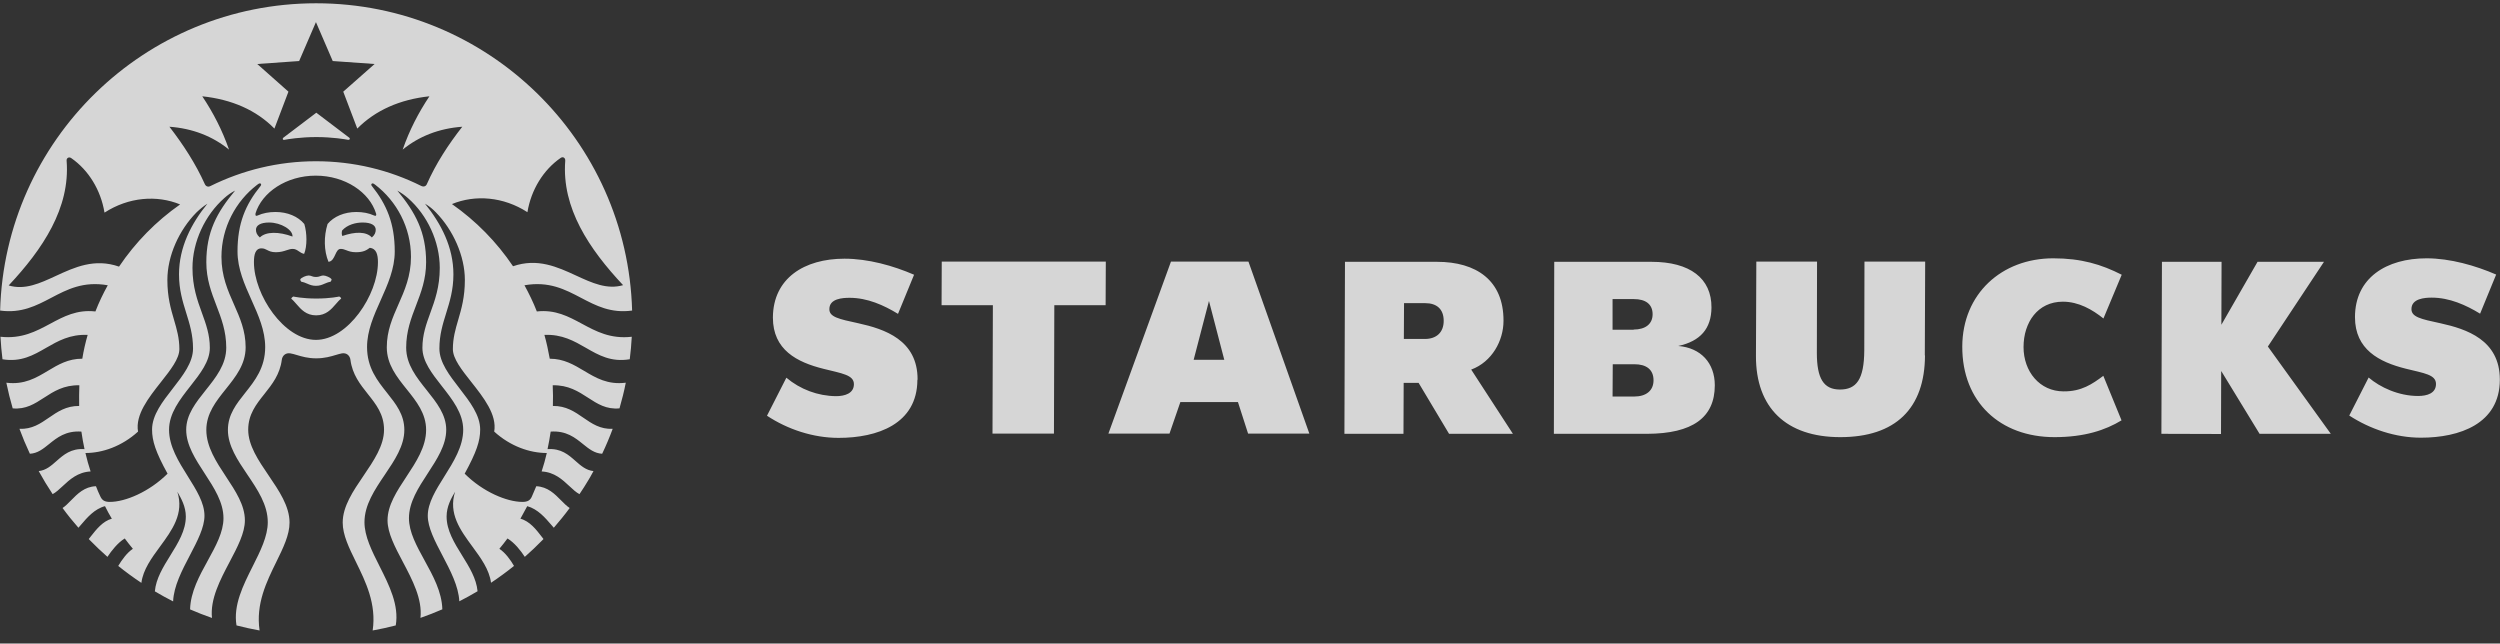 <?xml version="1.0" encoding="UTF-8"?>
<svg xmlns="http://www.w3.org/2000/svg" width="202" height="52" viewBox="0 0 202 52" fill="none">
  <rect x="0" y="0" width="202" height="52" fill="#333333" stroke="none"/>
  <g clip-path="url(#clip0_232_36101)">
    <path d="M138.287 24.853C138.302 22.482 136.543 21.155 133.441 21.155H125.583L125.553 35.052H133.098C136.737 35.037 138.556 33.755 138.556 31.131C138.556 29.326 137.423 28.104 135.603 27.955C137.393 27.567 138.272 26.553 138.287 24.853ZM132.01 26.642H130.295V24.167H132.025C132.934 24.167 133.531 24.555 133.531 25.39C133.531 26.18 132.949 26.628 131.995 26.628L132.01 26.642ZM132.04 32.04H130.295L130.31 29.431H132.07C133.009 29.431 133.605 29.848 133.605 30.728C133.605 31.563 133.009 32.04 132.04 32.04ZM118.873 29.863C120.558 29.237 121.483 27.522 121.483 25.927C121.498 22.646 119.276 21.155 116.115 21.155H108.674L108.629 35.052H113.401L113.416 30.937H114.624L117.084 35.052H122.243L118.873 29.863ZM115.131 27.388H113.431L113.446 24.495H115.16C116.07 24.495 116.651 24.957 116.651 25.927C116.651 26.851 116.07 27.388 115.131 27.388ZM201.987 30.668C201.987 27.462 199.289 26.583 197.186 26.12C195.591 25.778 194.845 25.613 194.845 24.972C194.845 24.122 195.919 24.048 196.485 24.048C197.917 24.048 199.244 24.644 200.392 25.345L201.689 22.184C200.004 21.453 197.961 20.872 196.068 20.872C192.817 20.872 190.282 22.452 190.282 25.628C190.282 28.238 192.236 29.252 194.383 29.789C195.874 30.161 196.828 30.266 196.828 31.026C196.828 31.787 196.098 31.995 195.382 31.995C193.801 31.995 192.31 31.295 191.386 30.504L189.82 33.576C191.49 34.664 193.548 35.365 195.605 35.365C198.737 35.365 201.973 34.247 201.987 30.698V30.668ZM74.14 30.668C74.155 27.462 71.456 26.583 69.354 26.12C67.773 25.778 66.998 25.613 67.013 24.972C67.013 24.122 68.086 24.063 68.653 24.063C70.084 24.063 71.411 24.659 72.559 25.36L73.857 22.199C72.172 21.468 70.144 20.902 68.235 20.902C64.985 20.902 62.465 22.482 62.45 25.658C62.45 28.268 64.388 29.267 66.55 29.803C68.041 30.176 68.996 30.296 68.996 31.041C68.996 31.787 68.265 32.01 67.549 32.01C66.073 31.995 64.657 31.459 63.538 30.519L61.973 33.591C63.643 34.694 65.7 35.38 67.758 35.38C70.889 35.38 74.11 34.262 74.125 30.698L74.14 30.668ZM179.472 29.997L179.457 35.067L174.641 35.052L174.685 21.155H179.502L179.487 26.24L182.409 21.155H187.777L183.244 27.999L188.329 35.052H182.573L179.487 29.997H179.472ZM169.944 30.37C169.064 31.026 168.184 31.638 166.738 31.623C164.799 31.623 163.502 30.012 163.502 28.044C163.502 26.046 164.65 24.376 166.678 24.376C167.96 24.376 169.064 25.017 169.958 25.733L171.435 22.199C169.794 21.364 168.169 20.872 165.903 20.872C161.728 20.872 158.566 23.75 158.552 27.999C158.537 32.487 161.608 35.321 166.007 35.321C168.423 35.321 170.123 34.754 171.42 33.964L169.944 30.355V30.37ZM97.685 24.316L96.447 29.073H98.922L97.685 24.316ZM100.846 35.037L100.026 32.487H95.373L94.494 35.037H89.558L94.613 21.14H100.876L105.796 35.037H100.861H100.846ZM76.079 24.659L76.093 21.14H89.349L89.334 24.659H85.189L85.159 35.037H80.194L80.224 24.659H76.079ZM155.539 28.715C155.525 33.009 153.154 35.321 148.695 35.321C144.326 35.321 141.866 32.95 141.881 28.76L141.911 21.14H146.817L146.802 28.521C146.802 30.564 147.338 31.474 148.666 31.474C149.993 31.474 150.619 30.668 150.634 28.312L150.649 21.14H155.554L155.525 28.715H155.539Z" fill="white" fill-opacity="0.8"></path>
    <path fill-rule="evenodd" clip-rule="evenodd" d="M30.111 50.943C30.428 48.8 29.547 47.006 28.76 45.404C28.201 44.266 27.69 43.225 27.69 42.225C27.69 40.914 28.532 39.675 29.371 38.442C30.202 37.219 31.03 36.001 31.03 34.724C31.03 33.479 30.384 32.667 29.718 31.831C29.101 31.054 28.467 30.257 28.316 29.073C28.271 28.73 28.003 28.491 27.63 28.551C27.479 28.579 27.317 28.627 27.136 28.681C26.728 28.803 26.225 28.954 25.543 28.954C24.885 28.954 24.393 28.807 23.993 28.688C23.794 28.628 23.618 28.576 23.455 28.551C23.082 28.491 22.814 28.73 22.769 29.073C22.618 30.257 21.984 31.054 21.367 31.831C20.701 32.667 20.055 33.479 20.055 34.724C20.055 35.99 20.878 37.201 21.707 38.42C22.548 39.657 23.395 40.903 23.395 42.225C23.395 43.225 22.884 44.266 22.325 45.404C21.538 47.006 20.657 48.8 20.975 50.943C20.344 50.829 19.722 50.692 19.109 50.533C18.84 48.899 19.642 47.302 20.413 45.768C21.035 44.531 21.636 43.335 21.636 42.195C21.636 40.787 20.806 39.56 19.989 38.351C19.196 37.179 18.415 36.024 18.415 34.739C18.415 33.499 19.096 32.642 19.81 31.744C20.598 30.753 21.427 29.71 21.427 28.044C21.427 26.704 20.876 25.474 20.32 24.236C19.757 22.98 19.191 21.716 19.191 20.32C19.191 18.054 19.832 16.533 21.054 15.027C21.174 14.878 21.04 14.743 20.875 14.863C20.846 14.893 20.801 14.922 20.771 14.937C19.056 16.25 17.893 18.382 17.893 20.753C17.893 22.313 18.407 23.473 18.908 24.603C19.383 25.676 19.847 26.723 19.847 28.059C19.847 29.438 19.044 30.441 18.245 31.438C17.456 32.424 16.671 33.405 16.671 34.739C16.671 36.106 17.479 37.33 18.273 38.531C19.037 39.688 19.787 40.824 19.787 42.046C19.787 43.063 19.186 44.205 18.552 45.406C17.784 46.864 16.969 48.41 17.128 49.931C16.528 49.722 15.938 49.491 15.359 49.239C15.395 47.826 16.11 46.527 16.795 45.282C17.439 44.111 18.057 42.989 18.057 41.867C18.057 40.584 17.295 39.415 16.538 38.253C15.789 37.104 15.045 35.962 15.045 34.724C15.045 33.501 15.826 32.522 16.621 31.526C17.444 30.496 18.281 29.447 18.281 28.089C18.281 26.762 17.883 25.722 17.482 24.677C17.078 23.62 16.671 22.557 16.671 21.185C16.671 18.755 17.52 17.159 18.997 15.4C18.669 15.564 18.4 15.758 18.117 16.011C16.566 17.383 15.552 19.53 15.552 21.647C15.552 23.182 15.947 24.267 16.317 25.287C16.645 26.189 16.954 27.04 16.954 28.104C16.954 29.2 16.182 30.182 15.386 31.195C14.537 32.276 13.659 33.393 13.659 34.724C13.659 36.069 14.436 37.308 15.181 38.495C15.865 39.585 16.521 40.63 16.521 41.673C16.521 42.616 15.948 43.712 15.347 44.861C14.707 46.084 14.036 47.367 13.988 48.593C13.486 48.338 12.994 48.067 12.512 47.781C12.604 46.748 13.184 45.814 13.762 44.882C14.389 43.871 15.015 42.862 15.015 41.733C15.015 40.942 14.643 40.271 14.329 39.734C14.888 41.497 13.905 42.835 12.93 44.163C12.243 45.098 11.56 46.028 11.424 47.096C10.779 46.668 10.155 46.211 9.553 45.727C9.836 45.253 10.25 44.666 10.736 44.342C10.512 44.074 10.289 43.79 10.08 43.507C9.515 43.849 9.009 44.502 8.681 44.994C8.189 44.561 7.714 44.109 7.256 43.641C7.228 43.611 7.2 43.581 7.172 43.552C7.23 43.481 7.289 43.405 7.351 43.325C7.773 42.788 8.308 42.106 9.036 41.911C8.842 41.583 8.648 41.24 8.484 40.898C7.642 41.114 7.03 41.833 6.562 42.382C6.483 42.475 6.408 42.562 6.337 42.642C5.89 42.135 5.457 41.598 5.055 41.047C5.287 40.894 5.505 40.67 5.737 40.433C6.251 39.908 6.829 39.318 7.754 39.287C7.858 39.57 7.977 39.839 8.112 40.122C8.261 40.435 8.469 40.554 8.872 40.554C10.125 40.554 12.048 39.749 13.539 38.273C12.57 36.514 12.287 35.619 12.287 34.709C12.287 33.539 13.125 32.463 13.958 31.393C14.78 30.338 15.597 29.289 15.597 28.163C15.597 27.052 15.324 26.177 15.046 25.285C14.758 24.359 14.464 23.415 14.464 22.169C14.464 19.962 15.463 18.054 16.76 16.458C16.432 16.667 16.163 16.891 15.88 17.159C14.464 18.591 13.524 20.678 13.524 22.617C13.524 24.011 13.804 24.966 14.063 25.849C14.286 26.61 14.493 27.318 14.493 28.208C14.493 28.984 13.776 29.893 13.003 30.873C12.007 32.135 10.918 33.514 11.153 34.873C9.841 36.066 8.276 36.603 6.904 36.603C7.023 37.11 7.157 37.602 7.321 38.094C6.282 38.144 5.624 38.757 5.057 39.286C4.779 39.544 4.523 39.783 4.254 39.926C3.853 39.323 3.477 38.701 3.127 38.063C3.717 38.002 4.13 37.637 4.564 37.253C5.134 36.75 5.74 36.214 6.829 36.29C6.725 35.828 6.65 35.351 6.576 34.873C5.316 34.788 4.611 35.359 3.968 35.878C3.484 36.269 3.037 36.631 2.416 36.663C2.404 36.639 2.393 36.616 2.382 36.592C2.086 35.959 1.816 35.311 1.572 34.65C2.585 34.693 3.262 34.225 3.952 33.75C4.64 33.276 5.34 32.793 6.397 32.801C6.382 32.234 6.397 31.653 6.412 31.131C5.153 31.101 4.336 31.631 3.558 32.135C2.801 32.627 2.081 33.094 1.026 32.996C0.827 32.316 0.655 31.625 0.512 30.923C1.963 31.104 2.919 30.532 3.869 29.962C4.694 29.468 5.515 28.977 6.65 28.984C6.755 28.328 6.904 27.686 7.083 27.06C5.655 26.995 4.676 27.559 3.722 28.108C2.696 28.7 1.698 29.274 0.201 29.029C0.126 28.429 0.071 27.823 0.038 27.21C1.749 27.398 2.917 26.77 4.058 26.158C5.149 25.572 6.216 24.999 7.709 25.166C7.992 24.436 8.335 23.72 8.708 23.049C6.731 22.703 5.425 23.388 4.134 24.066C2.925 24.7 1.73 25.328 0.01 25.093C0.388 11.318 11.676 0.265 25.543 0.265C39.41 0.265 50.697 11.318 51.075 25.093C49.355 25.328 48.16 24.7 46.951 24.066C45.66 23.388 44.354 22.703 42.377 23.049C42.75 23.735 43.093 24.436 43.376 25.166C44.867 24.999 45.932 25.573 47.022 26.16C48.164 26.776 49.333 27.406 51.047 27.21C51.014 27.822 50.96 28.428 50.884 29.028H50.877C49.376 29.276 48.377 28.701 47.348 28.108C46.394 27.559 45.415 26.995 43.988 27.06C44.166 27.686 44.301 28.328 44.42 28.984C45.552 28.984 46.371 29.473 47.194 29.964C48.148 30.534 49.106 31.106 50.563 30.922C50.429 31.623 50.25 32.309 50.056 32.995C48.995 33.098 48.272 32.629 47.512 32.135C46.734 31.631 45.918 31.101 44.659 31.131C44.688 31.727 44.688 32.249 44.673 32.801C45.734 32.786 46.44 33.273 47.133 33.751C47.822 34.227 48.5 34.694 49.505 34.65C49.251 35.336 48.968 36.007 48.655 36.663C48.034 36.631 47.586 36.269 47.102 35.878C46.46 35.359 45.754 34.788 44.495 34.873C44.42 35.351 44.345 35.828 44.241 36.29C45.33 36.214 45.932 36.745 46.5 37.247C46.936 37.632 47.352 38 47.954 38.064C47.87 38.221 47.783 38.377 47.695 38.532C47.65 38.609 47.605 38.686 47.56 38.763C47.325 39.161 47.076 39.55 46.821 39.928C46.549 39.785 46.291 39.544 46.011 39.282C45.445 38.754 44.791 38.144 43.764 38.094C43.928 37.602 44.062 37.11 44.181 36.603C42.81 36.603 41.244 36.066 39.932 34.873C40.167 33.504 39.076 32.124 38.08 30.864C37.307 29.888 36.592 28.983 36.592 28.208C36.592 27.318 36.799 26.61 37.022 25.849C37.281 24.966 37.561 24.011 37.561 22.617C37.561 20.693 36.621 18.591 35.22 17.159C34.952 16.876 34.668 16.652 34.34 16.458C35.637 18.069 36.636 19.962 36.636 22.169C36.636 23.417 36.341 24.366 36.052 25.296C35.775 26.187 35.503 27.061 35.503 28.163C35.503 29.28 36.314 30.327 37.131 31.383C37.961 32.455 38.798 33.537 38.798 34.709C38.798 35.634 38.5 36.529 37.546 38.273C39.022 39.749 40.961 40.554 42.213 40.554C42.616 40.554 42.839 40.435 42.974 40.122C43.093 39.854 43.212 39.57 43.331 39.287C44.249 39.328 44.825 39.912 45.335 40.43C45.572 40.67 45.794 40.896 46.03 41.047C45.628 41.598 45.195 42.12 44.748 42.642C44.68 42.566 44.608 42.482 44.533 42.395C44.064 41.847 43.449 41.129 42.601 40.898C42.422 41.24 42.243 41.569 42.049 41.911C42.802 42.11 43.333 42.799 43.755 43.348C43.809 43.419 43.862 43.487 43.913 43.552C43.885 43.581 43.857 43.611 43.829 43.641C43.371 44.109 42.896 44.561 42.404 44.994C42.076 44.487 41.57 43.849 41.005 43.507C40.797 43.79 40.573 44.074 40.349 44.342C40.836 44.666 41.249 45.238 41.532 45.727C40.935 46.207 40.315 46.661 39.675 47.087C39.536 46.023 38.855 45.095 38.17 44.163C37.195 42.835 36.212 41.497 36.771 39.734C36.458 40.256 36.085 40.927 36.085 41.733C36.085 42.862 36.711 43.871 37.338 44.882C37.915 45.812 38.493 46.743 38.587 47.772C38.105 48.059 37.614 48.33 37.112 48.586C37.054 47.368 36.387 46.098 35.75 44.885C35.143 43.73 34.564 42.628 34.564 41.673C34.564 40.63 35.22 39.585 35.904 38.495C36.649 37.308 37.427 36.069 37.427 34.724C37.427 33.393 36.549 32.276 35.699 31.195C34.903 30.182 34.131 29.2 34.131 28.104C34.131 27.04 34.44 26.189 34.768 25.287C35.139 24.267 35.533 23.182 35.533 21.647C35.533 19.53 34.534 17.383 32.968 16.011C32.7 15.772 32.417 15.579 32.103 15.4C33.565 17.159 34.43 18.755 34.43 21.185C34.43 22.557 34.023 23.62 33.618 24.677C33.217 25.722 32.819 26.762 32.819 28.089C32.819 29.447 33.656 30.496 34.479 31.526C35.274 32.522 36.055 33.501 36.055 34.724C36.055 35.96 35.313 37.097 34.566 38.242C33.807 39.404 33.043 40.575 33.043 41.867C33.043 42.989 33.661 44.111 34.305 45.282C34.989 46.525 35.703 47.822 35.741 49.233C35.163 49.485 34.573 49.716 33.973 49.926C34.138 48.404 33.32 46.857 32.549 45.398C31.915 44.2 31.313 43.061 31.313 42.046C31.313 40.824 32.063 39.688 32.828 38.531C33.621 37.33 34.43 36.106 34.43 34.739C34.43 33.406 33.646 32.43 32.858 31.448C32.059 30.451 31.253 29.448 31.253 28.059C31.253 26.721 31.718 25.67 32.194 24.593C32.694 23.463 33.207 22.303 33.207 20.753C33.207 18.382 32.044 16.25 30.329 14.937C30.299 14.908 30.255 14.878 30.225 14.863C30.061 14.743 29.926 14.893 30.046 15.027C31.253 16.533 31.895 18.069 31.895 20.32C31.895 21.718 31.326 22.988 30.763 24.247C30.208 25.485 29.658 26.713 29.658 28.044C29.658 29.71 30.487 30.753 31.275 31.744C31.989 32.642 32.67 33.499 32.67 34.739C32.67 36.026 31.887 37.186 31.093 38.361C30.277 39.57 29.449 40.796 29.449 42.195C29.449 43.333 30.051 44.526 30.674 45.761C31.448 47.297 32.254 48.897 31.977 50.533C31.363 50.692 30.741 50.829 30.111 50.943ZM22.978 11.299C23.202 11.254 24.275 11.075 25.543 11.075H25.572C26.84 11.075 27.913 11.254 28.137 11.299C28.256 11.314 28.316 11.195 28.212 11.12L25.558 9.107L22.903 11.12C22.799 11.195 22.844 11.329 22.978 11.299ZM23.952 24.57C23.806 24.401 23.667 24.241 23.515 24.123H23.544C23.574 24.003 23.709 23.959 23.709 23.959C23.709 23.959 24.409 24.123 25.558 24.123C26.706 24.123 27.407 23.959 27.407 23.959C27.407 23.959 27.541 24.003 27.57 24.123C27.418 24.241 27.279 24.401 27.133 24.57C26.763 24.997 26.344 25.48 25.543 25.48C24.741 25.48 24.323 24.997 23.952 24.57ZM24.26 22.572C24.349 22.424 24.729 22.262 24.939 22.259C25.037 22.26 25.104 22.285 25.175 22.311C25.263 22.343 25.358 22.378 25.528 22.378C25.7 22.378 25.8 22.342 25.89 22.309C25.964 22.283 26.03 22.259 26.124 22.259C26.318 22.259 26.706 22.423 26.795 22.572C26.78 22.646 26.765 22.706 26.706 22.766C26.518 22.797 26.372 22.86 26.227 22.922C26.027 23.009 25.83 23.094 25.528 23.094C25.225 23.094 25.028 23.009 24.828 22.922C24.684 22.86 24.538 22.797 24.35 22.766C24.29 22.706 24.26 22.646 24.26 22.572ZM24.939 22.259C24.942 22.259 24.944 22.259 24.946 22.259H24.931C24.934 22.259 24.937 22.259 24.939 22.259ZM5.756 12.775C7.157 13.745 8.141 15.355 8.44 17.159L8.455 17.174C10.393 15.921 12.674 15.743 14.553 16.518C12.615 17.875 10.945 19.575 9.618 21.543C7.637 20.85 6.021 21.598 4.507 22.297C3.218 22.893 2.004 23.455 0.701 23.064C3.444 20.141 5.681 16.816 5.383 12.999C5.353 12.775 5.562 12.641 5.756 12.775ZM20.816 17.413C20.667 17.487 20.607 17.398 20.652 17.264H20.637C21.159 15.534 23.142 14.192 25.513 14.192C27.884 14.192 29.867 15.534 30.389 17.264C30.433 17.398 30.374 17.487 30.225 17.413C29.807 17.219 29.315 17.129 28.793 17.129C27.824 17.129 26.974 17.487 26.467 18.099C26.154 19.113 26.169 20.261 26.542 21.155C26.836 21.124 26.965 20.844 27.086 20.582C27.198 20.339 27.303 20.111 27.526 20.111C27.703 20.111 27.836 20.163 27.986 20.221C28.178 20.296 28.395 20.38 28.763 20.38C29.375 20.38 29.613 20.216 29.882 20.022C30.419 20.082 30.538 20.589 30.538 21.185C30.538 23.824 28.107 27.463 25.528 27.463C22.948 27.463 20.518 23.824 20.518 21.185C20.518 20.589 20.622 20.067 21.129 20.067C21.323 20.067 21.445 20.13 21.579 20.199C21.745 20.285 21.93 20.38 22.292 20.38C22.673 20.38 22.934 20.293 23.159 20.218C23.331 20.162 23.482 20.111 23.649 20.111C23.86 20.111 23.996 20.204 24.141 20.303C24.262 20.386 24.39 20.473 24.573 20.514C24.827 19.903 24.812 18.829 24.588 18.099C24.081 17.487 23.231 17.129 22.262 17.129C21.725 17.129 21.248 17.219 20.816 17.413ZM27.66 19.068C27.6 18.933 27.6 18.755 27.645 18.62C28.063 18.158 28.734 17.979 29.3 17.979C30.016 17.979 30.359 18.218 30.359 18.561C30.359 18.784 30.284 18.978 30.046 19.187C29.598 18.695 28.689 18.71 27.66 19.068ZM21.74 17.979C22.709 17.979 23.679 18.576 23.634 19.113C22.546 18.71 21.487 18.695 20.995 19.187C20.756 18.978 20.682 18.784 20.682 18.561C20.682 18.218 21.04 17.979 21.74 17.979ZM34.698 7.78C33.803 9.122 33.088 10.509 32.536 12.089C33.848 11.016 35.473 10.375 37.352 10.24C36.219 11.687 35.22 13.223 34.489 14.878C34.415 15.057 34.236 15.116 34.042 15.027C31.477 13.745 28.584 13.029 25.528 13.029C22.471 13.029 19.578 13.759 17.014 15.027C16.82 15.131 16.641 15.072 16.551 14.878C15.806 13.223 14.807 11.687 13.688 10.24C15.567 10.375 17.192 11.016 18.505 12.089C17.953 10.509 17.237 9.122 16.343 7.78C18.728 8.034 20.711 8.898 22.173 10.389L23.306 7.407L20.786 5.171L24.171 4.932L25.528 1.786L26.885 4.932L30.269 5.171L27.735 7.407L28.868 10.389C30.329 8.913 32.312 8.034 34.698 7.78ZM50.347 23.041C47.607 20.12 45.375 16.813 45.672 12.984C45.687 12.76 45.494 12.626 45.3 12.76C43.898 13.73 42.914 15.34 42.616 17.144C40.677 15.892 38.396 15.713 36.517 16.488C38.456 17.845 40.126 19.545 41.453 21.513C43.431 20.829 45.046 21.573 46.558 22.27C47.841 22.862 49.051 23.419 50.347 23.041Z" fill="white" fill-opacity="0.8"></path>
  </g>
  <defs>
    <clipPath id="clip0_232_36101">
      <rect width="202" height="51.131" fill="white" transform="translate(0 0.234)"></rect>
    </clipPath>
  </defs>
</svg>
